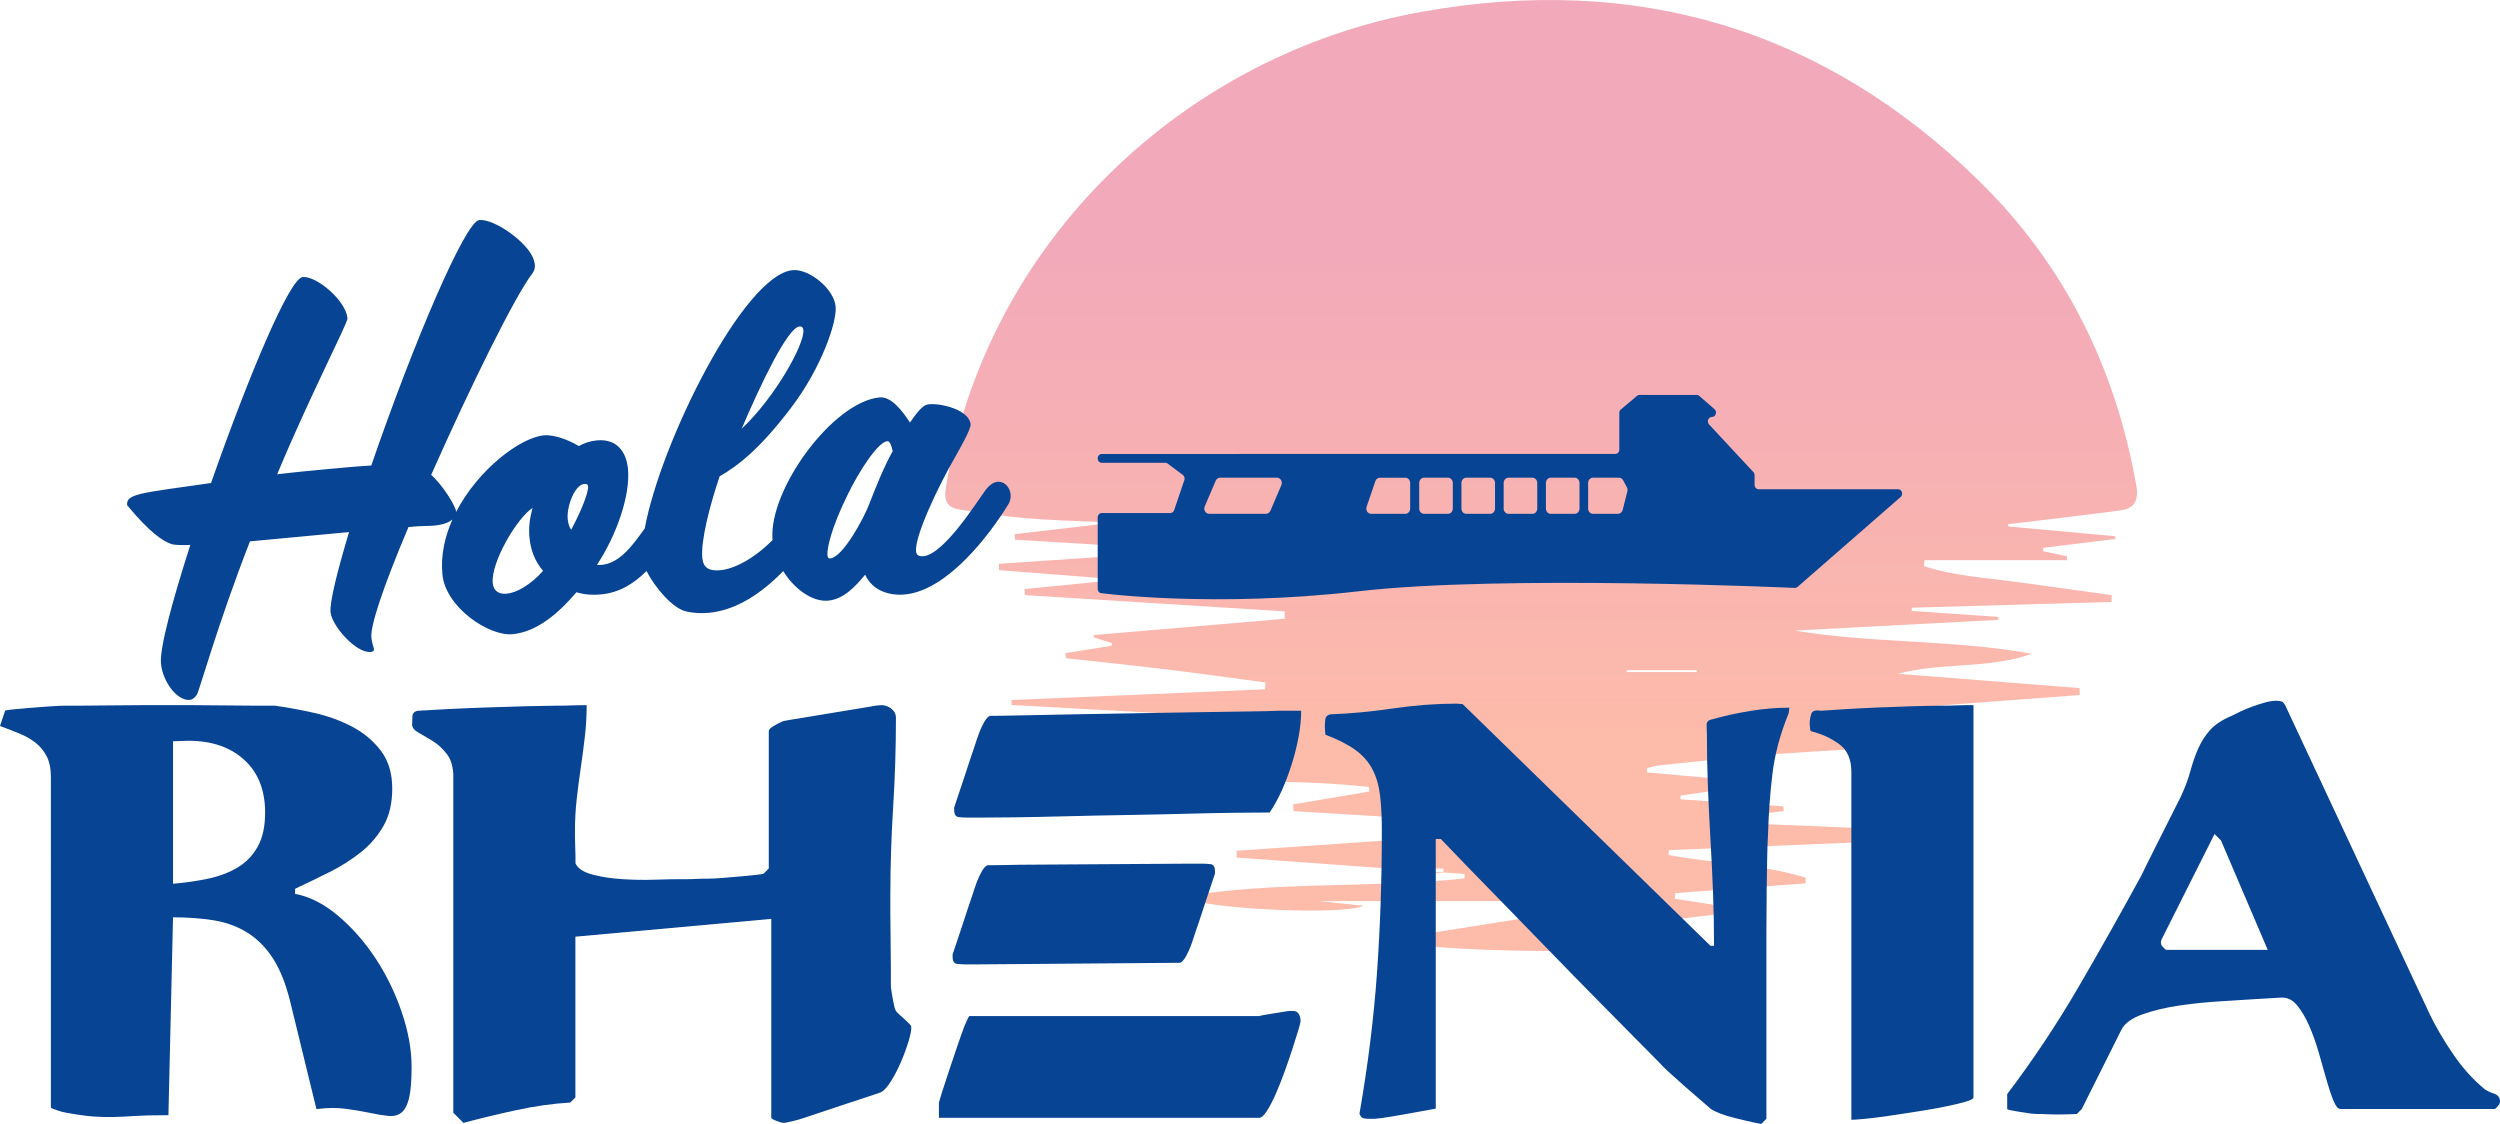 <svg xmlns="http://www.w3.org/2000/svg" xmlns:xlink="http://www.w3.org/1999/xlink" version="1.1" id="Capa_1" x="0px" y="0px" style="enable-background:new 0 0 1237.7 663.7;" xml:space="preserve" viewBox="95.26 96.52 1046.99 470.68">
<style type="text/css">
	.st0{fill:#074494;}
	.st1{fill:url(#SVGID_1_);}
</style>
<g>
	<g>
		<path class="st0" d="M935.86,554.73c10.83-14.3,20.79-29.26,29.89-44.88c9.09-15.62,17.87-31.2,26.34-46.76    c0.42-0.83,1.35-2.74,2.81-5.73c1.46-2.98,3.09-6.25,4.9-9.79c1.8-3.54,3.54-6.98,5.21-10.31c1.66-3.34,2.91-5.84,3.75-7.5    c1.66-3.61,2.95-7.08,3.85-10.41c0.9-3.33,1.98-6.42,3.22-9.27c1.25-2.85,2.88-5.41,4.9-7.71c2.01-2.29,4.96-4.27,8.85-5.93    c1.11-0.55,2.46-1.22,4.06-1.98c1.59-0.76,3.26-1.45,5-2.08c1.73-0.62,3.47-1.17,5.21-1.66c1.73-0.48,3.29-0.73,4.68-0.73    c0.97,0,1.73,0.1,2.29,0.31c0.55,0.21,1.11,0.87,1.66,1.98l60.4,129.12c2.63,5.41,5.9,10.97,9.79,16.66    c3.88,5.69,8.26,10.56,13.12,14.58c0.97,0.7,2.29,1.32,3.96,1.88c1.66,0.56,2.5,1.67,2.5,3.33c0,0.14-0.07,0.49-0.21,1.04    c-0.28,0.28-0.63,0.7-1.04,1.25c-0.42,0.55-0.76,0.83-1.04,0.83h-64.56c-0.97,0-1.95-1.18-2.91-3.54    c-0.98-2.36-1.95-5.28-2.92-8.75c-0.97-3.47-2.05-7.26-3.23-11.35c-1.18-4.09-2.53-7.88-4.06-11.35c-1.53-3.47-3.23-6.31-5.1-8.54    c-1.88-2.22-4.06-3.26-6.56-3.13l-10.83,0.63c-4.03,0.27-8.95,0.59-14.79,0.94c-5.83,0.35-11.56,0.94-17.19,1.77    c-5.62,0.83-10.69,2.05-15.2,3.64c-4.51,1.6-7.46,3.72-8.85,6.36l-16.66,33.32l-2.08,2.08c-0.14,0-1.08,0.04-2.81,0.11    c-1.74,0.07-3.02,0.1-3.85,0.1h-2.5c-0.97,0-2.01-0.04-3.12-0.1c-1.11-0.07-2.08-0.11-2.92-0.11h-1.46    c-0.97,0-2.15-0.11-3.54-0.31c-1.39-0.21-2.74-0.42-4.06-0.63c-1.32-0.21-2.47-0.42-3.43-0.63c-0.98-0.21-1.46-0.38-1.46-0.52    V554.73z M1000.21,491.21c0,0.14,0.07,0.49,0.21,1.04c0.14,0.28,0.49,0.7,1.04,1.25c0.55,0.56,0.9,0.83,1.04,0.83h42.48    l-19.57-45.82l-2.71-2.71l-22.28,44.36C1000.28,490.73,1000.21,491.08,1000.21,491.21z"/>
	</g>
	<g>
		<g>
			<linearGradient id="SVGID_1_" gradientUnits="userSpaceOnUse" x1="740.688" y1="413.664" x2="740.688" y2="200.571">
				<stop offset="0.028" style="stop-color:#FDBBAA"/>
				<stop offset="1" style="stop-color:#F2A9BA"/>
			</linearGradient>
			<path class="st1" d="M936.41,317.02c14.89,1.36,29.77,2.71,44.66,4.07c0.04,0.38,0.07,0.76,0.11,1.14     c-10.06,1.24-20.13,2.48-30.19,3.71c-0.05,0.47-0.09,0.95-0.14,1.42c3.36,0.71,6.71,1.43,10.07,2.14     c-0.02,0.55-0.05,1.1-0.07,1.64c-19.86,0-39.73,0-59.59,0c-0.07,0.83-0.14,1.65-0.22,2.48c12.64,4.19,26,4.84,39.11,6.68     c13.16,1.85,26.32,3.65,39.49,5.47c-0.03,0.95-0.07,1.9-0.1,2.85c-27.87,0.8-55.75,1.6-83.62,2.41c-0.01,0.45-0.02,0.9-0.03,1.35     c12.08,0.83,24.16,1.66,36.25,2.49c-0.01,0.42-0.02,0.84-0.02,1.26c-28.44,1.49-56.88,2.97-85.32,4.46     c33,5.53,66.5,3.69,99.41,9.74c-18.25,6.47-37.51,3.42-56.1,8.37c25.36,2,50.72,4,76.07,5.99c0.02,0.97,0.04,1.95,0.06,2.92     c-33.15,2.46-66.29,4.92-99.44,7.38c-0.02,1.14-0.04,2.27-0.07,3.41c16.67,1.79,33.34,3.57,50,5.36     c0.01,0.83,0.03,1.66,0.04,2.49c-4.82,0.77-9.61,1.92-14.45,2.23c-21.46,1.41-42.94,2.34-64.39,3.91     c-15.97,1.17-31.88,3.05-47.81,4.67c-1.73,0.18-3.42,0.78-5.12,1.18c0,0.59,0,1.18,0,1.78c13.85,1.22,27.7,2.44,41.55,3.65     c-0.01,0.66-0.02,1.32-0.02,1.97c-9.15,1.35-18.3,2.7-27.46,4.06c-0.03,0.53-0.05,1.05-0.08,1.58     c14.38,0.98,28.76,1.96,43.13,2.94c0.06,0.66,0.11,1.32,0.17,1.98c-8.3,1.05-16.61,2.09-24.91,3.14c0,0.54,0,1.08-0.01,1.61     c32.76,1.38,65.52,2.75,98.28,4.13c0.01,0.84,0.02,1.67,0.03,2.51c-40.53,1.65-81.06,3.31-121.58,4.96     c-0.01,0.69-0.01,1.37-0.02,2.06c19.06,3.58,38.79,3.73,57.43,9.5c-0.02,0.79-0.05,1.58-0.07,2.37     c-18.19,1.36-36.39,2.72-54.58,4.08c-0.07,0.78-0.13,1.57-0.2,2.35c8.71,1.36,17.43,2.71,26.14,4.07     c0.05,0.48,0.09,0.95,0.14,1.43c-24.1,2.88-48.21,5.75-72.31,8.63c0.02,0.79,0.03,1.57,0.05,2.36c16.71,0.8,33.41,1.6,51.43,2.47     c-11.36,4.63-116.38,3.83-124.11-2.02c27.88-4.4,55.75-8.81,83.63-13.21c-0.09-0.92-0.18-1.84-0.27-2.75     c-38.92,0-77.83,0-113.69,0c3.67,0.39,10.42,1.11,18.65,1.98c-8.88,4.14-67.58,1.37-76.36-3.73c40.33-6.79,79.76-3.48,118.6-7.73     c0.03-0.62,0.07-1.24,0.1-1.85c-31.84-2.29-63.68-4.58-95.52-6.88c0-0.95,0.01-1.91,0.01-2.86c38.86-2.67,77.73-5.35,116.59-8.02     c0-0.97,0-1.94,0-2.9c-30.92-1.89-61.83-3.78-92.75-5.67c-0.07-0.94-0.14-1.88-0.21-2.82c10.64-1.8,21.28-3.59,31.91-5.39     c-0.02-0.63-0.05-1.26-0.07-1.9c-36.92-4.17-74.33-0.59-111.26-4.67c-0.03-0.84-0.06-1.67-0.1-2.51     c20.15-1.86,40.3-3.72,60.45-5.58c0.01-0.85,0.02-1.71,0.04-2.56c-24.3-1.32-48.61-2.64-72.91-3.95     c-0.04-0.74-0.08-1.48-0.12-2.22c13.52-2.39,27.03-4.77,40.55-7.16c-0.05-0.68-0.09-1.36-0.14-2.04     c-22.08-1.21-44.16-2.43-66.25-3.64c0-0.7-0.01-1.4-0.01-2.1c35.39-1.49,70.79-2.99,106.18-4.48c0.06-0.95,0.12-1.91,0.17-2.86     c-13.8-1.84-27.59-3.79-41.41-5.47c-14.04-1.71-28.11-3.14-42.16-4.69c-0.06-0.71-0.12-1.43-0.19-2.14     c6.44-1.02,12.89-2.04,19.33-3.06c0.03-0.36,0.06-0.73,0.09-1.09c-2.52-0.81-5.03-1.63-7.55-2.44c0.02-0.33,0.03-0.65,0.05-0.98     c26.63-2.27,53.26-4.54,79.89-6.81c0-1.03,0-2.07-0.01-3.1c-36.27-2.27-72.54-4.53-108.81-6.8c-0.03-0.85-0.07-1.7-0.1-2.55     c10.95-1.08,21.9-2.17,32.85-3.25c0.02-0.42,0.04-0.84,0.05-1.27c-14.53-1.13-29.06-2.26-43.59-3.39     c-0.02-0.89-0.05-1.77-0.07-2.66c23.43-1.58,46.86-3.17,70.29-4.75c0.01-0.49,0.02-0.99,0.03-1.48     c-21.21-1.29-42.42-2.58-63.62-3.87c-0.02-0.77-0.04-1.55-0.06-2.32c12.14-1.42,24.29-2.83,36.43-4.25c0-0.25,0-0.51,0-0.76     c-10.66-0.53-21.34-0.77-31.97-1.68c-9.07-0.77-18.09-2.23-27.11-3.52c-5.35-0.77-7.17-3.31-6.2-9.25     C508.22,197.43,591.51,119.32,690.5,101.5c89.8-16.17,168.6,6.93,233.97,71.18c35.58,34.97,56.82,78.03,65.48,127.27     c1.08,6.14-0.81,9.55-6.77,10.34c-14.45,1.92-28.94,3.59-43.42,5.36c-1.17,0.14-2.35,0.25-3.53,0.37     C936.29,316.36,936.35,316.69,936.41,317.02z M563.23,410.85c0.03,0.58,0.06,1.16,0.09,1.74c14.94,0,29.87,0,44.81,0     c0-0.58,0-1.16,0.01-1.74C593.17,410.85,578.2,410.85,563.23,410.85z M674.57,460.29c0.03,0.6,0.06,1.2,0.09,1.8     c8.38,0,16.76,0,25.13,0c-0.01-0.6-0.03-1.2-0.04-1.8C691.36,460.29,682.97,460.29,674.57,460.29z M805.92,377.98     c-0.04-0.27-0.09-0.54-0.13-0.81c-9.74,0-19.49,0-29.23,0c0,0.27,0.01,0.54,0.01,0.81C786.35,377.98,796.13,377.98,805.92,377.98     z"/>
			<path class="st0" d="M890.17,301.41h-58.39c-0.94,0-1.71-0.82-1.71-1.83v-4.05c0-0.49-0.18-0.95-0.5-1.3l-6.37-6.85L811,274.27     c-1.07-1.16-0.31-3.13,1.21-3.13c1.61,0,2.32-2.17,1.07-3.26l-6.38-5.56c-0.3-0.26-0.68-0.41-1.07-0.41h-23.93     c-0.38,0-0.75,0.14-1.05,0.39l-6.78,5.71c-0.41,0.35-0.65,0.88-0.65,1.44v15.36c0,1.01-0.76,1.83-1.71,1.83H556.68     c-0.94,0-1.71,0.82-1.71,1.83v0.03c0,1.01,0.76,1.83,1.71,1.83h26.61c0.35,0,0.69,0.11,0.97,0.33l6.38,4.77     c0.64,0.48,0.89,1.35,0.63,2.14l-4.29,12.61c-0.25,0.72-0.89,1.2-1.6,1.2h-28.7c-0.94,0-1.71,0.82-1.71,1.83v29.92     c0,1.02,0.77,1.84,1.72,1.83c0,0,46.81,6.19,107.55-0.82c60.74-7.01,182.74-1.4,182.74-1.4c0.39,0,0.76-0.15,1.06-0.41     l43.19-37.66C892.49,303.58,891.77,301.41,890.17,301.41z M631.89,299.68l-4.58,10.74c-0.33,0.78-1.06,1.28-1.86,1.28h-23.79     c-1.49,0-2.48-1.66-1.86-3.11l4.59-10.74c0.33-0.78,1.06-1.28,1.86-1.28h23.79C631.52,296.57,632.51,298.22,631.89,299.68z      M685.83,309.51c0,1.21-0.91,2.2-2.04,2.2h-14.28c-1.42,0-2.41-1.52-1.92-2.95l3.67-10.74c0.3-0.87,1.06-1.44,1.92-1.44h10.61     c1.13,0,2.04,0.98,2.04,2.2V309.51z M703.69,309.51c0,1.21-0.91,2.2-2.04,2.2h-9.99c-1.13,0-2.04-0.98-2.04-2.2v-10.74     c0-1.21,0.91-2.2,2.04-2.2h9.99c1.13,0,2.04,0.98,2.04,2.2V309.51z M721.37,309.51c0,1.21-0.91,2.2-2.04,2.2h-9.99     c-1.13,0-2.04-0.98-2.04-2.2v-10.74c0-1.21,0.92-2.2,2.04-2.2h9.99c1.13,0,2.04,0.98,2.04,2.2V309.51z M739.06,309.51     c0,1.21-0.91,2.2-2.04,2.2h-9.99c-1.13,0-2.04-0.98-2.04-2.2v-10.74c0-1.21,0.91-2.2,2.04-2.2h9.99c1.13,0,2.04,0.98,2.04,2.2     V309.51z M756.75,309.51c0,1.21-0.91,2.2-2.04,2.2h-9.99c-1.13,0-2.04-0.98-2.04-2.2v-10.74c0-1.21,0.91-2.2,2.04-2.2h9.99     c1.13,0,2.04,0.98,2.04,2.2V309.51z M776.8,302.24l-1.96,7.84c-0.24,0.96-1.05,1.63-1.97,1.63H762.4c-1.13,0-2.04-0.98-2.04-2.2     v-10.74c0-1.21,0.91-2.2,2.04-2.2h10.86c0.73,0,1.4,0.42,1.77,1.1l1.57,2.91C776.86,301.07,776.94,301.67,776.8,302.24z"/>
		</g>
		<g>
			<path class="st0" d="M518.51,303.63c-0.29-3.11-2.62-5.61-5.52-5.34c-1.66,0.16-3.43,1.37-5.1,3.62     c-3.89,5.39-17.38,26.74-25.88,27.54c-1.45,0.14-2.94-0.14-3.12-2.01c-0.6-6.43,9.36-27.45,16.57-39.85     c1.43-2.64,6.48-11.28,6.28-13.35c-0.56-6.02-12.13-8.91-17.32-8.42c-1.87,0.18-3.47,0.95-8.07,7.66     c-2.94-4.54-7.73-10.99-12.7-10.53c-19.5,1.83-46.23,38.23-44.89,59.24c0.02,0.16,0.04,0.32,0.06,0.48     c-8.15,8.21-16.41,12.15-21.84,12.65c-4.77,0.45-7.21-1-7.6-5.15c-0.68-7.26,3.17-22.06,7.26-34.16     c8.34-4.76,17.47-12.31,29.95-28.75c12.67-16.67,19.24-35.91,18.63-42.34c-0.72-7.68-11.32-15.89-17.96-15.27     c-20.54,1.92-55.39,72.34-61.98,108.17c-4.42,6.09-10.07,14.51-17.91,15.24c-0.62,0.06-1.45,0.14-2.09-0.01     c8.25-12.49,14.01-29.15,12.98-40.14c-0.68-7.26-4.75-12.74-13.05-11.96c-2.7,0.25-5.34,1.13-7.52,2.38     c-3.99-2.35-10.09-4.91-14.65-4.49c-9.86,0.92-27.58,14.29-36.76,32.08c0-0.06,0-0.12-0.01-0.18     c-0.21-2.28-5.65-11.19-10.44-15.34c15.9-35.81,34.86-74.63,42.51-84.55c0.73-1.12,1.05-2.19,0.93-3.44     c-0.08-0.83-0.38-1.85-0.67-2.66c-2.75-7.07-16.42-16.67-22.64-16.08c-5.81,0.54-27.61,51.55-45.2,102.8     c-5.62,0.32-12.05,0.92-18.69,1.54c-6.64,0.62-13.69,1.28-20.73,2.15c13.49-32.44,29.63-63.46,29.46-65.33     c-0.7-7.47-12.97-17.83-18.78-17.28c-5.39,0.51-22.19,40.16-38.38,86.26c-30.77,4.35-35.57,4.58-35.12,9.36     c-0.04-0.41,10.49,13.67,18.68,16.25c1.08,0.32,3.81,0.48,7.77,0.32c-7.61,23.73-12.9,43.27-12.29,49.7     c0.7,7.47,6.7,15.7,12.09,15.19c1.04-0.1,2.02-0.82,2.94-2.16c1.09-1.78,8.9-30.13,22.24-64.23c12.86-1.2,28.42-2.66,41.49-3.89     c-4.94,16.58-8.14,29.22-7.74,33.58c0.52,5.6,10.61,17.21,16.83,16.63c0.62-0.06,1.43-0.34,1.35-1.17     c-0.1-1.04-0.83-2.22-1.09-4.92c-0.45-4.77,4.75-20.75,15.55-46.24c6.22-0.58,8.34-0.36,10.62-0.58c4-0.37,6.43-1.39,7.8-2.59     c-3.22,7.21-4.97,15.03-4.22,22.98c1.3,13.9,19.59,26,29.34,25.08c10.37-0.97,19.46-8.94,26.81-17.58     c3.66,1.12,7.02,1.22,10.34,0.91c7.51-0.7,13.73-4.5,18.99-9.8c3.36,6.64,10.86,15.69,16.62,16.93c3.21,0.75,6.36,0.87,9.47,0.58     c11.66-1.09,22.26-8.32,31.17-17.48c4.84,7.89,12.54,12.97,18.78,12.39c6.64-0.62,11.57-6.1,15.52-10.87     c3.15,6.82,10.25,8.88,16.68,8.27c17.84-1.67,35.53-25.09,43.15-37.53C518.36,306.58,518.62,304.88,518.51,303.63z      M430.09,233.23c0.41-0.04,0.64,0.15,0.85,0.13c0.44,0.17,0.7,0.77,0.76,1.39c0.56,6.02-11.99,28.33-25.84,41.34     C413.75,257.57,425.11,233.7,430.09,233.23z M307.48,345.16c-3.32,0.31-5.55-1.16-5.86-4.47c-0.82-8.71,10.21-27.32,16.72-31.49     c-1.27,4.3-1.73,8.32-1.34,12.47c0.47,4.98,2.18,9.84,5.7,13.91C317.4,341.51,311.63,344.77,307.48,345.16z M334.48,318.36     c-0.7-0.77-1.29-2.6-1.47-4.47c-0.5-5.39,3.06-14.31,6.79-14.66c0.42-0.04,0.83-0.08,1.26,0.09c0.23,0.19,0.45,0.37,0.49,0.79     C341.82,302.81,338.4,311.08,334.48,318.36z M459.08,308.15c-2.02,5.21-10.73,21.72-16.12,22.23c-0.62,0.06-1.06-0.11-1.17-1.35     c-0.27-2.9,1.82-11.89,8.33-25.05c4.73-9.86,12.77-22.33,16.71-22.7c1.24-0.12,1.89,2.33,2.28,4.18     C465.34,292.29,462.11,300.33,459.08,308.15z"/>
			<g>
				<path class="st0" d="M167.72,480.69l-1.92,82.88h-1.7c-5.12,0-9.27,0.11-12.47,0.32c-3.2,0.21-6.11,0.36-8.74,0.43      c-2.63,0.07-5.43,0-8.42-0.21c-2.98-0.21-6.82-0.75-11.51-1.6c-0.99-0.14-2.31-0.5-3.94-1.07c-1.63-0.57-2.45-0.92-2.45-1.07      V421.89c0-3.55-0.61-6.46-1.81-8.74c-1.21-2.27-2.77-4.16-4.69-5.65c-1.92-1.49-4.19-2.77-6.82-3.84      c-2.63-1.07-5.29-2.09-7.99-3.09l2.13-6.39c0-0.14,0.99-0.32,2.98-0.53c1.99-0.21,4.33-0.43,7.03-0.64      c2.7-0.21,5.5-0.43,8.42-0.64c2.91-0.21,5.29-0.32,7.14-0.32h5.97c3.55,0,7.63-0.03,12.25-0.11c4.62-0.07,9.27-0.11,13.96-0.11      h20.24c4.12,0,8.49,0.04,13.1,0.11c4.61,0.07,8.98,0.11,13.1,0.11h8.74c5.11,0.71,10.55,1.7,16.3,2.98      c5.75,1.28,11.08,3.2,15.98,5.75s8.95,5.93,12.14,10.12c3.2,4.19,4.79,9.48,4.79,15.87c0,6.11-1.21,11.29-3.62,15.55      c-2.42,4.26-5.58,7.96-9.48,11.08c-3.91,3.13-8.28,5.9-13.1,8.31c-4.83,2.42-9.66,4.76-14.49,7.03v2.13      c6.1,1.14,12.11,4.19,18,9.16c5.89,4.97,11.11,10.9,15.66,17.79c4.54,6.89,8.2,14.38,10.97,22.48      c2.77,8.1,4.16,15.77,4.16,23.01c0,5.83-0.36,10.19-1.06,13.1c-0.71,2.91-1.78,4.94-3.2,6.07c-1.42,1.14-3.23,1.6-5.43,1.39      c-2.2-0.21-4.79-0.64-7.78-1.28c-2.98-0.64-6.32-1.2-10.02-1.7c-3.7-0.5-7.81-0.46-12.36,0.11l-11.08-45.38      c-1.85-7.38-4.26-13.35-7.25-17.9c-2.98-4.54-6.53-8.1-10.65-10.65c-4.12-2.56-8.77-4.26-13.95-5.11      C179.68,481.12,173.97,480.69,167.72,480.69z M167.72,406.97v59.66c5.11-0.43,10.01-1.14,14.7-2.13      c4.69-0.99,8.81-2.56,12.36-4.69c3.55-2.13,6.36-5.04,8.42-8.74c2.06-3.69,3.09-8.45,3.09-14.28c0-9.37-2.91-16.73-8.74-22.05      c-5.83-5.33-13.64-7.99-23.44-7.99c-0.57,0-1.67,0.04-3.3,0.11C169.17,406.94,168.14,406.97,167.72,406.97z"/>
				<path class="st0" d="M285.12,421.89c0-3.97-0.89-7.14-2.66-9.48c-1.78-2.34-3.76-4.19-5.97-5.54c-2.2-1.35-4.19-2.52-5.97-3.52      c-1.78-0.99-2.66-2.13-2.66-3.41c0-0.99,0.03-2.13,0.11-3.41c0.07-1.28,0.82-2.06,2.24-2.34c2.13-0.14,5.89-0.35,11.29-0.64      c5.4-0.28,11.15-0.53,17.26-0.75c6.1-0.21,11.93-0.39,17.47-0.53c5.54-0.14,9.37-0.21,11.51-0.21h2.56      c1.28,0,2.63-0.03,4.05-0.11c1.42-0.07,2.77-0.11,4.05-0.11h2.56c0,4.26-0.25,8.6-0.75,13c-0.5,4.4-1.07,8.77-1.71,13.1      c-0.64,4.33-1.21,8.7-1.7,13.1c-0.5,4.4-0.75,8.81-0.75,13.21v2.77c0,1.28,0.03,2.66,0.11,4.15c0.07,1.49,0.11,2.88,0.11,4.16      v2.77c0.99,2.13,3.37,3.7,7.14,4.69c3.76,1,7.95,1.63,12.57,1.92c4.62,0.29,9.16,0.36,13.64,0.21      c4.47-0.14,7.92-0.21,10.33-0.21h2.98c1.28,0,2.52-0.03,3.73-0.11c1.21-0.07,2.31-0.11,3.3-0.11h1.7c1.71,0,3.84-0.11,6.39-0.32      c2.56-0.21,5.08-0.43,7.56-0.64c2.48-0.21,4.65-0.43,6.5-0.64c1.84-0.21,2.84-0.39,2.98-0.53l2.13-2.13v-57.53      c0-0.57,0.57-1.2,1.7-1.92c1.14-0.71,2.17-1.28,3.09-1.7c0.92-0.43,1.45-0.64,1.6-0.64c1.42-0.28,3.94-0.71,7.56-1.28      c3.62-0.57,7.49-1.21,11.61-1.92c4.12-0.71,7.99-1.35,11.61-1.92c3.62-0.57,6.14-0.99,7.56-1.28c0.14,0,0.5-0.03,1.06-0.11      c0.57-0.07,0.99-0.11,1.28-0.11c1.56,0,2.98,0.5,4.26,1.49c1.28,1,1.92,2.27,1.92,3.84c0,12.5-0.39,24.97-1.17,37.39      c-0.78,12.43-1.17,24.9-1.17,37.39v7.46c0,3.55,0.03,7.28,0.11,11.19c0.07,3.91,0.11,7.64,0.11,11.19v7.46      c0,0.43,0.07,1.14,0.21,2.13c0.14,1,0.32,2.06,0.53,3.2c0.21,1.14,0.43,2.2,0.64,3.2c0.21,1,0.46,1.7,0.75,2.13      c0.14,0.29,0.53,0.71,1.17,1.28c0.64,0.57,1.35,1.21,2.13,1.92c0.78,0.71,1.49,1.39,2.13,2.02c0.64,0.64,0.96,1.03,0.96,1.17      c0.14,1.28-0.21,3.34-1.07,6.18c-0.85,2.84-1.92,5.75-3.2,8.74c-1.28,2.98-2.7,5.72-4.26,8.2c-1.56,2.49-2.98,4.01-4.26,4.58      c-1.14,0.43-3.23,1.14-6.29,2.13c-3.06,1-6.29,2.06-9.7,3.2c-3.41,1.14-6.6,2.2-9.59,3.2c-2.98,1-5.11,1.7-6.39,2.13      c-0.43,0.14-1.1,0.35-2.02,0.64c-0.93,0.28-1.85,0.53-2.77,0.75c-0.93,0.21-1.74,0.39-2.45,0.53c-0.71,0.14-1.14,0.21-1.28,0.21      c-0.71,0-1.78-0.29-3.2-0.85c-1.42-0.57-2.13-1-2.13-1.28v-83.31l-82.03,7.46v67.33l-2.13,2.13c-7.24,0.43-14.81,1.49-22.69,3.2      c-7.88,1.7-15.23,3.48-22.05,5.33l-4.26-4.26V421.89z"/>
				<path class="st0" d="M698.68,447.88h-2.13v112.93c-3.84,0.71-7.14,1.32-9.91,1.81c-2.77,0.5-5.61,1-8.52,1.49      c-2.91,0.5-5.29,0.82-7.14,0.96h-2.34c-0.85,0-1.63-0.07-2.34-0.21c-0.71-0.14-1.28-0.78-1.7-1.92      c3.55-20.31,6-40.02,7.35-59.13c1.35-19.1,2.02-38.88,2.02-59.34c0-5.68-0.25-10.62-0.75-14.81c-0.5-4.19-1.56-7.85-3.2-10.97      c-1.63-3.12-4.01-5.82-7.14-8.1c-3.13-2.27-7.32-4.4-12.57-6.39c0-0.28-0.04-0.82-0.11-1.6c-0.07-0.78-0.11-1.31-0.11-1.6      c0-0.99,0.07-2.06,0.21-3.2c0.14-1.14,0.85-1.84,2.13-2.13c8.24-0.28,16.97-1.1,26.21-2.45c9.23-1.35,18.11-2.02,26.63-2.02      c0.28,0,1.13,0.07,2.56,0.21L811.6,492.62h1.49c0-7.67-0.14-15.2-0.43-22.59c-0.29-7.38-0.64-14.7-1.07-21.95      c-0.43-7.24-0.78-14.56-1.06-21.95c-0.29-7.38-0.43-14.91-0.43-22.58c0-0.85-0.04-1.95-0.11-3.3c-0.07-1.35,0.67-2.16,2.24-2.45      c4.97-1.42,10.26-2.59,15.87-3.51c5.61-0.92,11.11-1.39,16.51-1.39c0,0.14-0.04,0.57-0.11,1.28c-0.07,0.71-0.18,1.21-0.32,1.49      c-3.41,8.38-5.61,16.62-6.6,24.72c-1,8.1-1.64,16.91-1.92,26.42c-0.14,2.27-0.25,5.43-0.32,9.48c-0.07,4.05-0.14,8.7-0.21,13.96      c-0.07,5.26-0.11,10.94-0.11,17.05c0,6.11,0,12.36,0,18.75v24.5v20.88v13.64l-2.13,2.13c-0.29,0-1.42-0.21-3.41-0.64      c-1.99-0.43-4.4-0.99-7.24-1.7c-2.84-0.71-4.97-1.35-6.39-1.92c-0.43-0.14-1.17-0.46-2.24-0.96c-1.07-0.5-1.74-0.89-2.02-1.17      c-0.99-0.85-2.56-2.2-4.69-4.05c-2.13-1.84-4.34-3.76-6.61-5.75c-2.27-1.99-4.37-3.87-6.29-5.65c-1.92-1.77-3.16-3.02-3.73-3.73      c-2.27-2.27-5.83-5.86-10.65-10.76c-4.83-4.9-10.26-10.4-16.3-16.51c-6.04-6.11-12.36-12.57-18.96-19.39      c-6.61-6.82-12.93-13.32-18.96-19.5c-6.04-6.18-11.44-11.72-16.19-16.62C704.46,453.95,700.95,450.3,698.68,447.88z"/>
				<path class="st0" d="M853.58,402.71c-0.14-0.28-0.25-0.82-0.32-1.6c-0.07-0.78-0.11-1.31-0.11-1.6c0-1.28,0.21-2.59,0.64-3.94      c0.43-1.35,1.77-1.81,4.05-1.39c1.84-0.14,5.08-0.35,9.69-0.64c4.62-0.28,9.52-0.53,14.7-0.75c5.18-0.21,10.12-0.39,14.81-0.53      c4.69-0.14,7.95-0.21,9.8-0.21h2.98c1.42,0,2.91-0.03,4.47-0.11c1.56-0.07,3.05-0.11,4.47-0.11h2.98v164.28      c0,0.57-1.1,1.17-3.3,1.81c-2.2,0.64-5.04,1.32-8.52,2.02c-3.48,0.71-7.28,1.39-11.4,2.02c-4.12,0.64-8.06,1.24-11.83,1.81      c-3.76,0.57-7.14,0.99-10.12,1.28c-2.98,0.28-4.97,0.43-5.97,0.43V419.75c0-5.25-1.71-9.13-5.12-11.61      C862.1,405.66,858.12,403.85,853.58,402.71z"/>
			</g>
		</g>
	</g>
	<path class="st0" d="M622.68,522.03c0.43-0.14,1.24-0.32,2.45-0.53c1.21-0.21,2.52-0.43,3.94-0.64c1.42-0.21,2.73-0.43,3.94-0.64   c1.21-0.21,2.02-0.32,2.45-0.32h1.28c1.14,0,1.95,0.43,2.45,1.28c0.49,0.85,0.75,1.85,0.75,2.98c0,0.43-0.32,1.7-0.96,3.84   c-0.64,2.13-1.46,4.72-2.45,7.78c-0.99,3.06-2.1,6.25-3.3,9.59c-1.21,3.34-2.45,6.47-3.73,9.37c-1.28,2.91-2.52,5.29-3.73,7.14   c-1.21,1.85-2.24,2.77-3.09,2.77h-134.2v-6.39c0-0.14,0.39-1.45,1.17-3.94c0.78-2.48,1.74-5.43,2.88-8.84   c1.13-3.41,2.31-6.89,3.52-10.44c1.2-3.55,2.24-6.46,3.09-8.74c0.28-0.71,0.67-1.6,1.17-2.66c0.49-1.07,0.82-1.6,0.96-1.6H622.68z    M494.87,435.74v-1.07c0.28-0.85,0.82-2.45,1.6-4.79c0.78-2.34,1.63-4.9,2.56-7.67c0.92-2.77,1.77-5.36,2.56-7.78   c0.78-2.41,1.39-4.19,1.81-5.33c0.71-2.27,1.35-4.16,1.92-5.65c0.56-1.49,1.24-2.95,2.02-4.37c0.78-1.42,1.6-2.34,2.45-2.77   c2.98,0,7.63-0.07,13.95-0.21c6.32-0.14,13.49-0.28,21.52-0.43c8.02-0.14,16.44-0.28,25.25-0.43c8.81-0.14,17.18-0.28,25.14-0.43   c7.95-0.14,15.09-0.25,21.41-0.32c6.32-0.07,11.04-0.18,14.17-0.32h8.95c0,3.41-0.36,7.03-1.06,10.87   c-0.71,3.84-1.67,7.67-2.88,11.51c-1.21,3.84-2.59,7.49-4.15,10.97c-1.56,3.48-3.27,6.57-5.12,9.27c-2.98,0-7.64,0.04-13.95,0.11   c-6.32,0.07-13.5,0.21-21.52,0.43c-8.03,0.21-16.44,0.39-25.25,0.53c-8.81,0.14-17.23,0.32-25.25,0.53   c-8.03,0.21-15.2,0.36-21.52,0.43c-6.32,0.07-10.97,0.11-13.96,0.11h-5.11c-1.14,0-2.35-0.07-3.62-0.21   C495.51,438.58,494.87,437.58,494.87,435.74z"/>
	<path class="st0" d="M602.2,458.42c-1.24-0.14-2.42-0.21-3.53-0.21h-4.98c-2.91,0-69.98,0.43-71.36,0.46   c-6.16,0.14-10.69,0.21-13.59,0.21c-0.83,0.41-1.63,1.32-2.39,2.7c-0.76,1.39-1.42,2.8-1.97,4.25c-0.55,1.45-1.18,3.29-1.87,5.5   c-0.42,1.11-1,2.84-1.76,5.19c-0.76,2.36-1.59,4.88-2.49,7.58c-0.9,2.7-1.73,5.19-2.49,7.47c-0.76,2.28-1.28,3.84-1.56,4.67v1.04   c0,1.8,0.62,2.77,1.87,2.91c1.24,0.14,2.42,0.21,3.53,0.21h4.98c2.91,0,7.44-0.03,13.6-0.1c2.88-0.03,68.46-0.57,71.36-0.57   c0.83-0.41,1.63-1.32,2.39-2.7c0.76-1.38,1.42-2.8,1.97-4.25c0.55-1.45,1.18-3.29,1.87-5.5c0.42-1.11,1.01-2.84,1.77-5.19   c0.76-2.35,1.59-4.88,2.49-7.58c0.9-2.7,1.73-5.19,2.49-7.47c0.76-2.28,1.28-3.84,1.56-4.67v-1.04   C604.06,459.53,603.44,458.56,602.2,458.42z"/>
</g>
</svg>